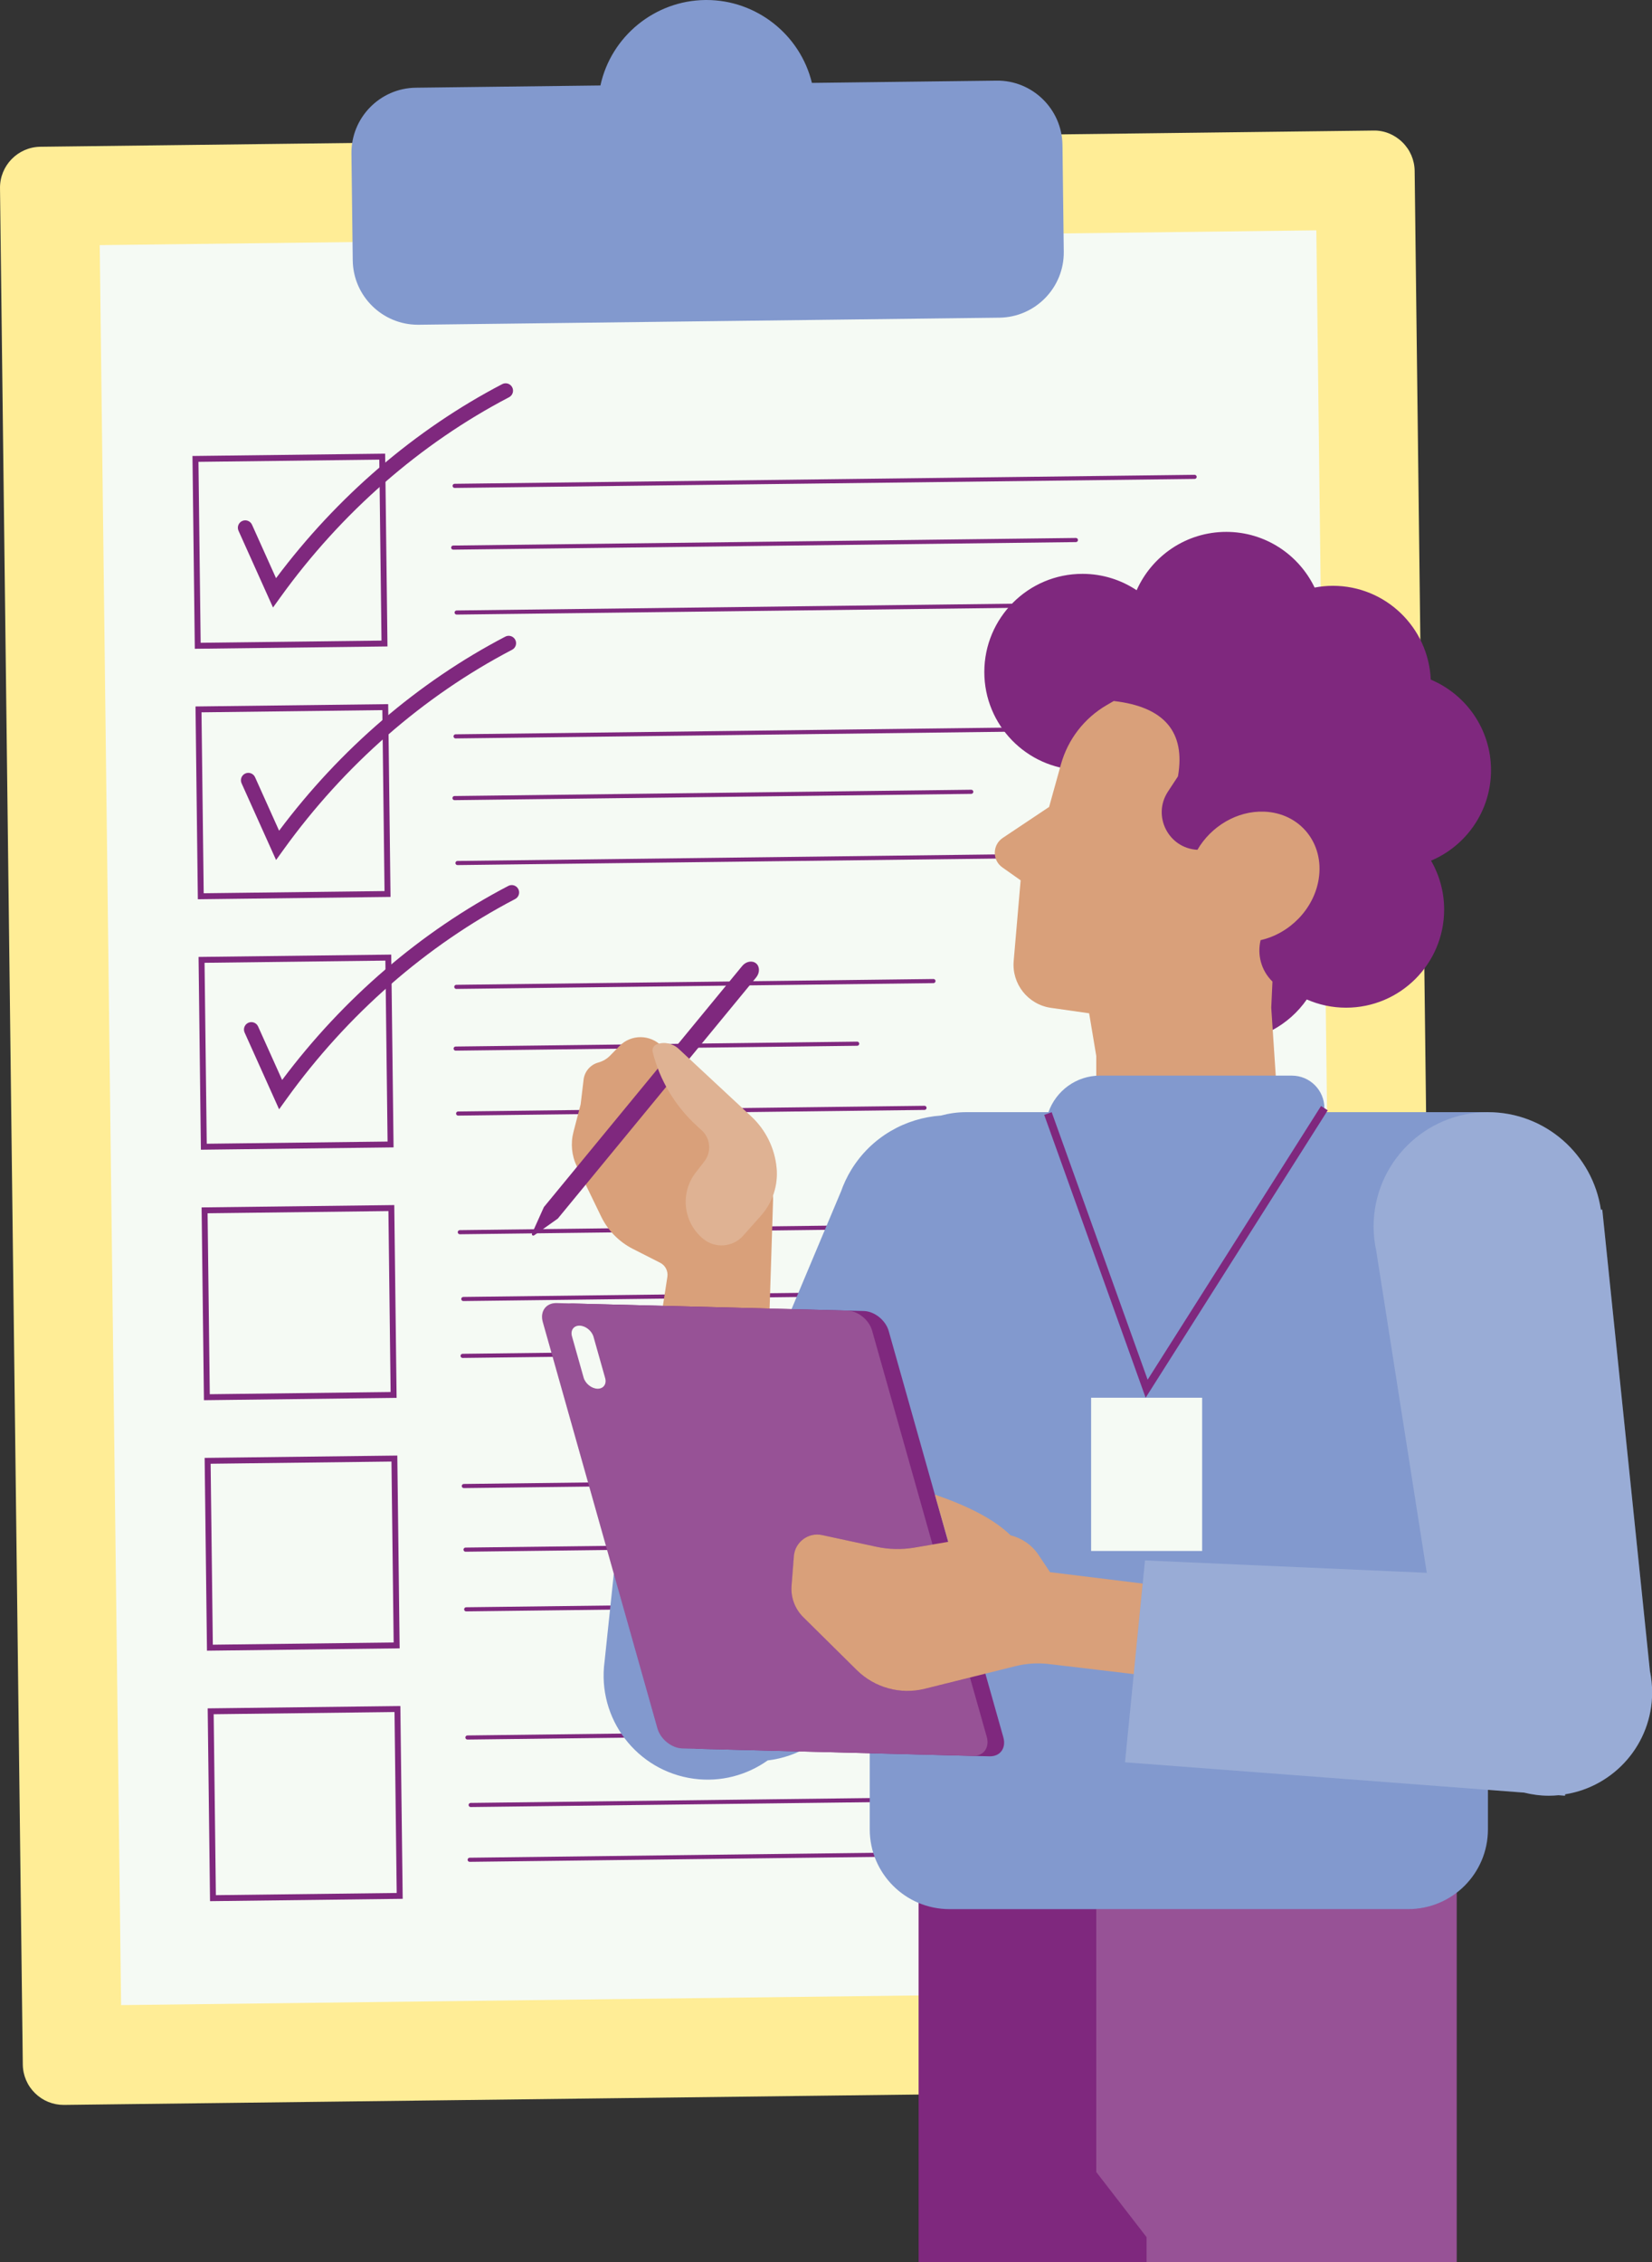 <?xml version="1.0" encoding="UTF-8"?><svg xmlns="http://www.w3.org/2000/svg" xmlns:xlink="http://www.w3.org/1999/xlink" height="284.1" preserveAspectRatio="xMidYMid meet" version="1.0" viewBox="-0.0 0.0 207.6 284.1" width="207.6" zoomAndPan="magnify"><rect x="-0.0" y="0.0" width="207.6" height="284.1" fill="#333333" stroke="none"/><g id="change1_1"><path d="M177.773,21.472c-0.017-1.373-0.566-2.656-1.549-3.615s-2.293-1.5-3.651-1.46 L5.076,18.432c-2.833,0.035-5.109,2.367-5.075,5.2l2.864,235.645 c0.017,1.372,0.566,2.655,1.549,3.614c0.967,0.943,2.238,1.46,3.586,1.46c0.021,0,0.043,0,0.064,0 l167.498-2.036c1.372-0.017,2.655-0.566,3.614-1.549c0.958-0.981,1.478-2.278,1.461-3.651 L177.773,21.472z" fill="#FFED96"/></g><g id="change2_1"><path d="M13.869 29.849H166.767V250.899H13.869z" fill="#F5FAF4" transform="rotate(-.696 90.318 140.373)"/></g><g id="change3_1"><path d="M187.369,96.727c0-5.122-3.125-9.513-7.571-11.375 c-0.288-6.553-5.677-11.782-12.302-11.782c-0.785,0-1.55,0.081-2.294,0.221 c-1.991-4.133-6.207-6.993-11.102-6.993c-5.027,0-9.343,3.013-11.263,7.327 c-1.952-1.297-4.293-2.057-6.813-2.057c-6.809,0-12.329,5.52-12.329,12.329 c0,6.674,5.307,12.096,11.929,12.309c-0.205,1.146-0.33,2.32-0.33,3.524 c0,6.019,2.687,11.402,6.914,15.046c-0.276,1.026-0.437,2.099-0.437,3.212 c0,6.809,5.52,12.329,12.329,12.329c4.193,0,7.891-2.097,10.119-5.296 c1.511,0.661,3.177,1.033,4.931,1.033c6.809,0,12.329-5.52,12.329-12.329 c0-2.237-0.605-4.328-1.646-6.137C184.261,106.219,187.369,101.836,187.369,96.727z" fill="#7F287E"/></g><g id="change4_1"><path d="M133.517,18.219c-0.055-4.516-3.785-8.155-8.289-8.09l-23.199,0.282 c-1.473-6.073-6.981-10.411-13.25-10.411c-0.055,0-0.111,0-0.166,0.001 c-6.338,0.077-11.824,4.572-13.16,10.733l-23.199,0.282c-4.516,0.055-8.145,3.773-8.09,8.289 l0.163,13.388c0.055,4.482,3.718,8.091,8.188,8.091c0.034,0,0.068,0,0.102-0l72.973-0.887 c4.516-0.055,8.146-3.774,8.09-8.29L133.517,18.219z" fill="#8299CE"/></g><g id="change2_2"><path d="M24.705 57.492H48.175V80.962H24.705z" fill="#F5FAF4" transform="rotate(-.696 36.44 69.226)"/></g><g id="change3_2"><path d="M24.481,81.479l-0.294-24.212l24.212-0.294l0.294,24.212L24.481,81.479z M24.94,58.002l0.276,22.724l22.724-0.276l-0.276-22.724L24.94,58.002z" fill="#7F287E"/></g><g id="change2_3"><path d="M25.087 88.948H48.557V112.418H25.087z" fill="#F5FAF4" transform="rotate(-.696 36.822 100.683)"/></g><g id="change3_3"><path d="M24.863,112.936L24.569,88.724l24.212-0.294l0.294,24.212L24.863,112.936z M25.322,89.459l0.276,22.724l22.724-0.276l-0.276-22.724L25.322,89.459z" fill="#7F287E"/></g><g id="change2_4"><path d="M25.469 120.405H48.939V143.875H25.469z" fill="#F5FAF4" transform="rotate(-.696 37.204 132.14)"/></g><g id="change3_4"><path d="M25.246,144.392l-0.294-24.212l24.212-0.294l0.294,24.212L25.246,144.392z M25.705,120.916l0.276,22.724l22.724-0.276l-0.276-22.724L25.705,120.916z" fill="#7F287E"/></g><g id="change2_5"><path d="M25.852 151.862H49.322V175.332H25.852z" fill="#F5FAF4" transform="rotate(-.696 37.586 163.596)"/></g><g id="change3_5"><path d="M25.628,175.849l-0.294-24.212l24.212-0.294l0.294,24.212L25.628,175.849z M26.087,152.373l0.276,22.724l22.724-0.276l-0.276-22.724L26.087,152.373z" fill="#7F287E"/></g><g id="change2_6"><path d="M26.234 183.319H49.704V206.789H26.234z" fill="#F5FAF4" transform="rotate(-.696 37.968 195.053)"/></g><g id="change3_6"><path d="M26.01,207.306l-0.294-24.212l24.212-0.294l0.294,24.212L26.01,207.306z M26.469,183.829l0.276,22.724l22.724-0.276l-0.276-22.724L26.469,183.829z" fill="#7F287E"/></g><g id="change2_7"><path d="M26.616 214.776H50.086V238.246H26.616z" fill="#F5FAF4" transform="rotate(-.696 38.35 226.51)"/></g><g id="change3_7"><path d="M26.393,238.763l-0.294-24.212l24.212-0.294l0.294,24.211L26.393,238.763z M26.852,215.286l0.276,22.723l22.724-0.275l-0.276-22.724L26.852,215.286z" fill="#7F287E"/></g><g id="change3_8"><path d="M57.132,61.278c-0.142,0-0.257-0.114-0.259-0.256 c-0.001-0.143,0.113-0.26,0.256-0.262l92.991-1.13c0.001,0,0.002,0,0.003,0 c0.142,0,0.257,0.114,0.259,0.256c0.002,0.143-0.112,0.26-0.256,0.262l-92.991,1.13 C57.134,61.278,57.133,61.278,57.132,61.278z" fill="#7F287E"/></g><g id="change3_9"><path d="M56.953,69.031c-0.142,0-0.257-0.114-0.259-0.256 c-0.001-0.143,0.113-0.26,0.256-0.262l78.252-0.951c0.001,0,0.002,0,0.003,0 c0.142,0,0.257,0.114,0.259,0.256c0.002,0.143-0.112,0.26-0.256,0.262L56.956,69.031 C56.955,69.031,56.954,69.031,56.953,69.031z" fill="#7F287E"/></g><g id="change3_10"><path d="M57.383,77.185c-0.142,0-0.257-0.114-0.259-0.256 c-0.001-0.143,0.113-0.26,0.256-0.262l90.888-1.105c0.001,0,0.002,0,0.003,0 c0.142,0,0.257,0.114,0.259,0.256c0.002,0.143-0.112,0.26-0.256,0.262l-90.888,1.105 C57.385,77.185,57.384,77.185,57.383,77.185z" fill="#7F287E"/></g><g id="change3_11"><path d="M57.248,92.738c-0.142,0-0.257-0.114-0.259-0.256 c-0.001-0.143,0.113-0.26,0.256-0.262l77.172-0.938c0.001,0,0.002,0,0.003,0 c0.142,0,0.257,0.114,0.259,0.256c0.001,0.143-0.113,0.26-0.256,0.262l-77.172,0.938 C57.249,92.738,57.249,92.738,57.248,92.738z" fill="#7F287E"/></g><g id="change3_12"><path d="M57.115,100.49c-0.142,0-0.257-0.114-0.259-0.256 c-0.001-0.143,0.113-0.26,0.256-0.262l64.94-0.79c0.001,0,0.002,0,0.003,0 c0.142,0,0.257,0.114,0.259,0.256c0.001,0.143-0.113,0.26-0.256,0.262l-64.94,0.79 C57.117,100.49,57.116,100.49,57.115,100.49z" fill="#7F287E"/></g><g id="change3_13"><path d="M57.489,108.645c-0.142,0-0.257-0.114-0.259-0.256 c-0.001-0.143,0.113-0.26,0.256-0.262l75.427-0.916c0.127-0.007,0.259,0.112,0.262,0.256 c0.001,0.143-0.113,0.26-0.256,0.262l-75.427,0.916C57.491,108.645,57.49,108.645,57.489,108.645z" fill="#7F287E"/></g><g id="change3_14"><path d="M57.34,124.198c-0.142,0-0.257-0.114-0.259-0.256 c-0.001-0.143,0.113-0.26,0.256-0.262l59.966-0.729c0.001,0,0.002,0,0.003,0 c0.142,0,0.257,0.114,0.259,0.256c0.001,0.143-0.113,0.26-0.256,0.262l-59.966,0.729 C57.342,124.198,57.341,124.198,57.34,124.198z" fill="#7F287E"/></g><g id="change3_15"><path d="M57.258,131.949c-0.142,0-0.257-0.114-0.259-0.256 c-0.001-0.143,0.113-0.26,0.256-0.262l50.461-0.613c0.001,0,0.002,0,0.003,0 c0.142,0,0.257,0.114,0.259,0.256c0.001,0.143-0.113,0.26-0.256,0.262l-50.461,0.613 C57.26,131.949,57.259,131.949,57.258,131.949z" fill="#7F287E"/></g><g id="change3_16"><path d="M57.57,140.106c-0.142,0-0.257-0.114-0.259-0.256 c-0.001-0.143,0.113-0.26,0.256-0.262l58.61-0.712c0.001,0,0.002,0,0.003,0 c0.142,0,0.257,0.114,0.259,0.256c0.001,0.143-0.113,0.26-0.256,0.262l-58.61,0.712 C57.572,140.106,57.571,140.106,57.57,140.106z" fill="#7F287E"/></g><g id="change3_17"><path d="M57.781,155.008c-0.142,0-0.257-0.114-0.259-0.256 c-0.001-0.143,0.113-0.26,0.256-0.262l57.776-0.703c0.001,0,0.002,0,0.003,0 c0.142,0,0.257,0.114,0.259,0.256c0.001,0.143-0.113,0.26-0.256,0.262l-57.776,0.703 C57.783,155.008,57.782,155.008,57.781,155.008z" fill="#7F287E"/></g><g id="change3_18"><path d="M58.221,163.397c-0.142,0-0.257-0.114-0.259-0.256 c-0.001-0.143,0.113-0.26,0.256-0.262l89.95-1.093c0.001,0,0.002,0,0.003,0 c0.142,0,0.257,0.114,0.259,0.256c0.002,0.143-0.112,0.26-0.256,0.262l-89.95,1.093 C58.223,163.397,58.222,163.397,58.221,163.397z" fill="#7F287E"/></g><g id="change3_19"><path d="M58.133,170.541c-0.142,0-0.257-0.114-0.259-0.256 c-0.001-0.143,0.113-0.26,0.256-0.262l63.865-0.776c0.138-0.021,0.259,0.112,0.262,0.256 c0.001,0.143-0.113,0.26-0.256,0.262l-63.865,0.776C58.135,170.541,58.134,170.541,58.133,170.541z" fill="#7F287E"/></g><g id="change3_20"><path d="M58.285,186.886c-0.142,0-0.257-0.114-0.259-0.256 c-0.001-0.143,0.113-0.26,0.256-0.262l66.154-0.804c0.121-0.013,0.26,0.112,0.262,0.256 c0.001,0.143-0.113,0.26-0.256,0.262l-66.154,0.804C58.287,186.886,58.286,186.886,58.285,186.886z" fill="#7F287E"/></g><g id="change3_21"><path d="M58.501,194.876c-0.142,0-0.257-0.114-0.259-0.256 c-0.001-0.143,0.113-0.26,0.256-0.262l79.384-0.965c0.001,0,0.002,0,0.003,0 c0.142,0,0.257,0.114,0.259,0.256c0.002,0.143-0.112,0.26-0.256,0.262l-79.384,0.965 C58.503,194.876,58.502,194.876,58.501,194.876z" fill="#7F287E"/></g><g id="change3_22"><path d="M58.582,202.37c-0.142,0-0.257-0.114-0.259-0.256 c-0.001-0.143,0.113-0.26,0.256-0.262l68.254-0.83c0.001,0,0.002,0,0.003,0 c0.142,0,0.257,0.114,0.259,0.256c0.001,0.143-0.113,0.26-0.256,0.262l-68.254,0.83 C58.584,202.37,58.583,202.37,58.582,202.37z" fill="#7F287E"/></g><g id="change3_23"><path d="M58.739,218.469c-0.142,0-0.257-0.114-0.259-0.256 c-0.001-0.143,0.113-0.26,0.256-0.262l71.181-0.864c0.13-0.026,0.259,0.113,0.262,0.256 c0.001,0.143-0.113,0.26-0.256,0.262l-71.181,0.864C58.741,218.469,58.74,218.469,58.739,218.469z" fill="#7F287E"/></g><g id="change3_24"><path d="M59.146,226.943c-0.142,0-0.257-0.114-0.259-0.256 c-0.001-0.143,0.113-0.26,0.256-0.262l94.838-1.153c0.001,0,0.002,0,0.003,0 c0.142,0,0.257,0.114,0.259,0.256c0.002,0.143-0.112,0.26-0.256,0.262l-94.838,1.153 C59.148,226.943,59.147,226.943,59.146,226.943z" fill="#7F287E"/></g><g id="change3_25"><path d="M59.022,233.825c-0.142,0-0.257-0.114-0.259-0.256 c-0.001-0.143,0.113-0.26,0.256-0.262l72.335-0.879c0.001,0,0.002,0,0.003,0 c0.142,0,0.257,0.114,0.259,0.256c0.001,0.143-0.113,0.26-0.256,0.262l-72.335,0.879 C59.024,233.825,59.023,233.825,59.022,233.825z" fill="#7F287E"/></g><g id="change3_26"><path d="M34.308,76.296l-4.334-9.638c-0.21-0.468-0.001-1.018,0.466-1.228 c0.467-0.209,1.018-0.001,1.228,0.466l3.021,6.717c7.672-10.251,17.471-18.658,28.424-24.372 c0.455-0.237,1.016-0.06,1.253,0.394c0.237,0.455,0.061,1.016-0.394,1.253 c-11.154,5.818-21.086,14.498-28.723,25.101L34.308,76.296z" fill="#7F287E"/></g><g id="change3_27"><path d="M34.693,108.008l-4.335-9.637c-0.21-0.468-0.002-1.018,0.466-1.228 c0.468-0.211,1.018-0.001,1.228,0.466l3.021,6.717c7.672-10.25,17.47-18.657,28.423-24.372 c0.456-0.237,1.016-0.061,1.253,0.394c0.237,0.455,0.061,1.016-0.394,1.253 c-11.154,5.818-21.086,14.498-28.723,25.101L34.693,108.008z" fill="#7F287E"/></g><g id="change3_28"><path d="M35.074,139.314l-4.334-9.638c-0.21-0.468-0.001-1.018,0.466-1.228 c0.467-0.21,1.018-0.001,1.228,0.466l3.021,6.717c7.673-10.251,17.471-18.658,28.424-24.372 c0.456-0.236,1.016-0.06,1.253,0.394c0.237,0.455,0.061,1.016-0.394,1.253 c-11.153,5.818-21.085,14.498-28.724,25.101L35.074,139.314z" fill="#7F287E"/></g><g id="change5_1"><path d="M158.841,101.933c-3.412-0.121-6.666,1.866-8.365,4.792 c-3.63-0.185-5.715-4.248-3.706-7.307l1.26-1.918c0.964-5.56-1.699-8.731-8.068-9.461 l-0.88,0.51c-2.816,1.632-4.882,4.301-5.755,7.437l-1.491,5.359l-5.824,3.888 c-1.312,0.876-1.337,2.795-0.048,3.704l2.296,1.62l-0.874,10.13 c-0.25,2.893,1.805,5.478,4.68,5.887l4.802,0.684l0.895,5.359v14.778 c6.161,3.349,13.77,2.402,18.923-2.354l4.045-3.734l-0.978-14.752l0.151-3.281 c-1.457-1.426-1.921-3.414-1.488-5.203c3.629-0.817,6.697-3.895,7.299-7.671 C166.434,105.884,163.357,102.093,158.841,101.933z" fill="#D9A07A"/></g><g id="change3_29"><path d="M137.764 236.347L115.438 236.347 115.438 284.081 144.09 284.081 183.059 284.081 183.059 236.347z" fill="#7F287E"/></g><g id="change5_2"><path d="M97.149,150.731l-0.64,19.99c-0.001,0.043-0.037,0.076-0.08,0.074l-14.006-0.506 c-0.046-0.002-0.08-0.043-0.073-0.088l1.515-9.848c0.111-0.722-0.254-1.434-0.905-1.765 l-3.424-1.739c-1.741-0.884-3.144-2.314-3.995-4.071l-3.055-6.304 c-0.648-1.337-0.798-2.861-0.425-4.3l0.905-3.48c0.001-0.003,0.001-0.007,0.002-0.01 l0.369-3.096c0.122-1.026,0.855-1.876,1.852-2.148l0,0c0.566-0.154,1.08-0.457,1.49-0.877 l1.161-1.191c1.46-1.498,3.87-1.489,5.319,0.02l1.176,1.224c0.002,0.002,0.004,0.004,0.006,0.006 l12.032,15.692C96.902,149.005,97.177,149.86,97.149,150.731z" fill="#D9A07A"/></g><g id="change3_30"><path d="M70.1,153.037l24.922-30.282c0.474-0.576,0.469-1.373-0.01-1.767 c-0.485-0.399-1.268-0.25-1.742,0.325l-24.922,30.282l-0.336,0.746l-1.15,2.56 c-0.09,0.202,0.099,0.357,0.28,0.23l2.291-1.62L70.1,153.037L70.1,153.037z" fill="#7F287E"/></g><g id="change5_3"><path d="M82.016,132.13l0,0c0.904,3.557,2.828,6.772,5.535,9.25l0.628,0.575 c1.11,1.016,1.255,2.714,0.334,3.903l-1.086,1.402c-1.988,2.567-1.578,6.248,0.925,8.315 l0.006,0.005c1.507,1.244,3.728,1.073,5.028-0.386l2.236-2.512c1.462-1.643,2.175-3.819,1.969-6.009 V146.672c-0.233-2.469-1.365-4.767-3.181-6.457l-9.129-8.494c-0.734-0.683-1.785-0.905-2.733-0.577l0,0 C82.141,131.285,81.91,131.713,82.016,132.13z" fill="#D9A07A"/></g><g id="change4_2"><path d="M207.341,209.879l-5.991-57.971l-0.171,0.032 c-1.02-6.936-6.978-12.266-14.197-12.266h-20.553v-0.502c0-2.257-1.829-4.086-4.086-4.086h-24.112 c-2.994,0-5.533,1.917-6.476,4.588h-10.369c-1.087,0-2.135,0.157-3.138,0.426 c-4.46,0.308-8.714,2.673-11.244,6.766c-0.563,0.911-1.003,1.862-1.342,2.833l-0.005-0.002 l-7.838,18.644l-17.355-2.341l-4.492,42.682c-0.965,7.155,4.053,13.737,11.208,14.703 c3.414,0.461,6.69-0.453,9.296-2.299c3.8-0.446,7.369-2.551,9.537-6.058 c0.479-0.775,0.865-1.582,1.165-2.406l2.119-4.378v21.503c0,5.532,4.485,10.017,10.017,10.017h57.65 c5.533,0,10.018-4.485,10.018-10.017v-4.962l4.545,0.345c0.998,0.246,2.035,0.39,3.108,0.39 c0.412,0,0.819-0.024,1.222-0.062l0.813,0.062l0.012-0.177c6.194-0.984,10.934-6.333,10.934-12.804 C207.616,211.627,207.52,210.738,207.341,209.879z" fill="#8299CE"/></g><g id="change3_31"><path d="M124.347,220.572l-36.52-0.94c-1.342-0.035-2.74-1.159-3.122-2.512 l-14.406-51.025c-0.382-1.353,0.396-2.422,1.739-2.387l36.52,0.94c1.342,0.035,2.74,1.159,3.122,2.512 l14.406,51.025C126.468,219.537,125.69,220.606,124.347,220.572z" fill="#7F287E"/></g><g id="change3_32"><path d="M122.264,220.518l-36.52-0.94c-1.342-0.035-2.74-1.159-3.122-2.512 l-14.406-51.025c-0.382-1.353,0.396-2.422,1.739-2.387l36.52,0.94 c1.342,0.035,2.74,1.159,3.122,2.512l14.406,51.025C124.384,219.484,123.606,220.552,122.264,220.518z" fill="#7F287E"/></g><g id="change2_8"><path d="M75.08,174.406L75.08,174.406c-0.745-0.019-1.528-0.649-1.74-1.4l-1.465-5.19 c-0.212-0.751,0.224-1.349,0.969-1.33l0,0c0.745,0.019,1.528,0.649,1.74,1.4l1.465,5.19 C76.26,173.827,75.824,174.426,75.08,174.406z" fill="#F5FAF4"/></g><g id="change5_4"><path d="M143.593,198.876l-1.12,11.37l-10.64-1.26c-1.41-0.17-2.84-0.08-4.22,0.26 l-11.37,2.84c-3.07,0.77-6.32-0.12-8.57-2.34l-6.73-6.65c-1.05-1.04-1.59-2.49-1.47-3.96 l0.3-3.73c0.15-1.76,1.81-2.99,3.53-2.62l6.83,1.47c1.55,0.34,3.16,0.37,4.73,0.11 l4.3-0.73l-1.68-5.93c4.05,1.39,7.39,3.04,9.51,5.11c1.4,0.35,2.66,1.19,3.5,2.44 l1.46,2.19L143.593,198.876z" fill="#D9A07A"/></g><g id="change5_5"><path d="M100.363,193.876c-0.32,0.43-0.54,0.95-0.58,1.53l-0.31,3.73l0.3-3.73 C99.823,194.826,100.033,194.306,100.363,193.876z" fill="#D9A07A"/></g><g id="change2_9"><path d="M137.116 175.538H151.07V194.783H137.116z" fill="#F5FAF4"/></g><g id="change3_33"><path d="M143.968 175.538L131.221 140.016 132.163 139.678 144.218 173.275 166.007 138.904 166.852 139.439z" fill="#7F287E"/></g><g fill="#F5FAF4" id="change2_10" opacity=".2"><path d="M137.764,239.762v33.02l6.323,8.18v3.122h38.971v-46.394 c-1.686,1.3-3.801,2.072-6.094,2.072H137.764z"/><path d="M87.551,141.38l0.628,0.575c1.11,1.016,1.255,2.714,0.334,3.903l-1.086,1.402 c-1.988,2.567-1.578,6.248,0.925,8.315l0.006,0.005c1.507,1.244,3.728,1.073,5.028-0.386 l2.236-2.512c1.462-1.643,2.175-3.819,1.969-6.009c-0.233-2.469-1.365-4.767-3.181-6.457 l-9.129-8.494c-0.734-0.683-1.785-0.905-2.733-0.577c-0.406,0.141-0.637,0.569-0.531,0.986 C82.92,135.687,84.844,138.902,87.551,141.38z"/><path d="M121.893,210.676l-5.65,1.42c-1.43,0.35-2.9,0.35-4.28,0.02 c-0.07-0.02-0.14-0.03-0.21-0.05c-0.24-0.06-0.48-0.13-0.72-0.22c0,0,0,0-0.01-0.01 c-0.27-0.09-0.54-0.2-0.8-0.32c0,0,0-0.01-0.01-0.01c-0.27-0.12-0.52-0.25-0.77-0.4 c0,0,0,0-0.01-0.01c-0.2-0.11-0.39-0.24-0.58-0.38c-0.42-0.28-0.81-0.61-1.18-0.97 l-6.73-6.65c-1.05-1.04-1.59-2.49-1.47-3.96l0.31-3.73 c0.04-0.58,0.26-1.1,0.58-1.53c0.66-0.87,1.79-1.34,2.94-1.09l6.83,1.47 c1.04,0.23,2.1,0.32,3.16,0.27c0.35-0.02,0.7-0.05,1.05-0.09 c0.17-0.02,0.35-0.05,0.52-0.08l2.32-0.39l-7.59-26.86c-0.38-1.35-1.78-2.48-3.12-2.51 l-36.52-0.94c-1.34-0.04-2.12,1.03-1.74,2.39l14.41,51.02c0.38,1.35,1.78,2.48,3.12,2.51 l36.52,0.94c1.34,0.04,2.12-1.03,1.74-2.39L121.893,210.676z"/><path d="M207.341,209.879l-5.991-57.971l-0.171,0.032 c-1.02-6.936-6.978-12.266-14.197-12.266c-7.935,0-14.368,6.433-14.368,14.368 c0,1.071,0.126,2.111,0.348,3.115l-0.005,0.001l6.34,40.369l-35.409-1.556l-2.514,25.351l50.154,3.806 c0.998,0.246,2.035,0.39,3.108,0.39c0.412,0,0.819-0.024,1.222-0.062l0.813,0.062l0.012-0.177 c6.194-0.984,10.934-6.333,10.934-12.804C207.616,211.627,207.52,210.738,207.341,209.879z"/></g></svg>